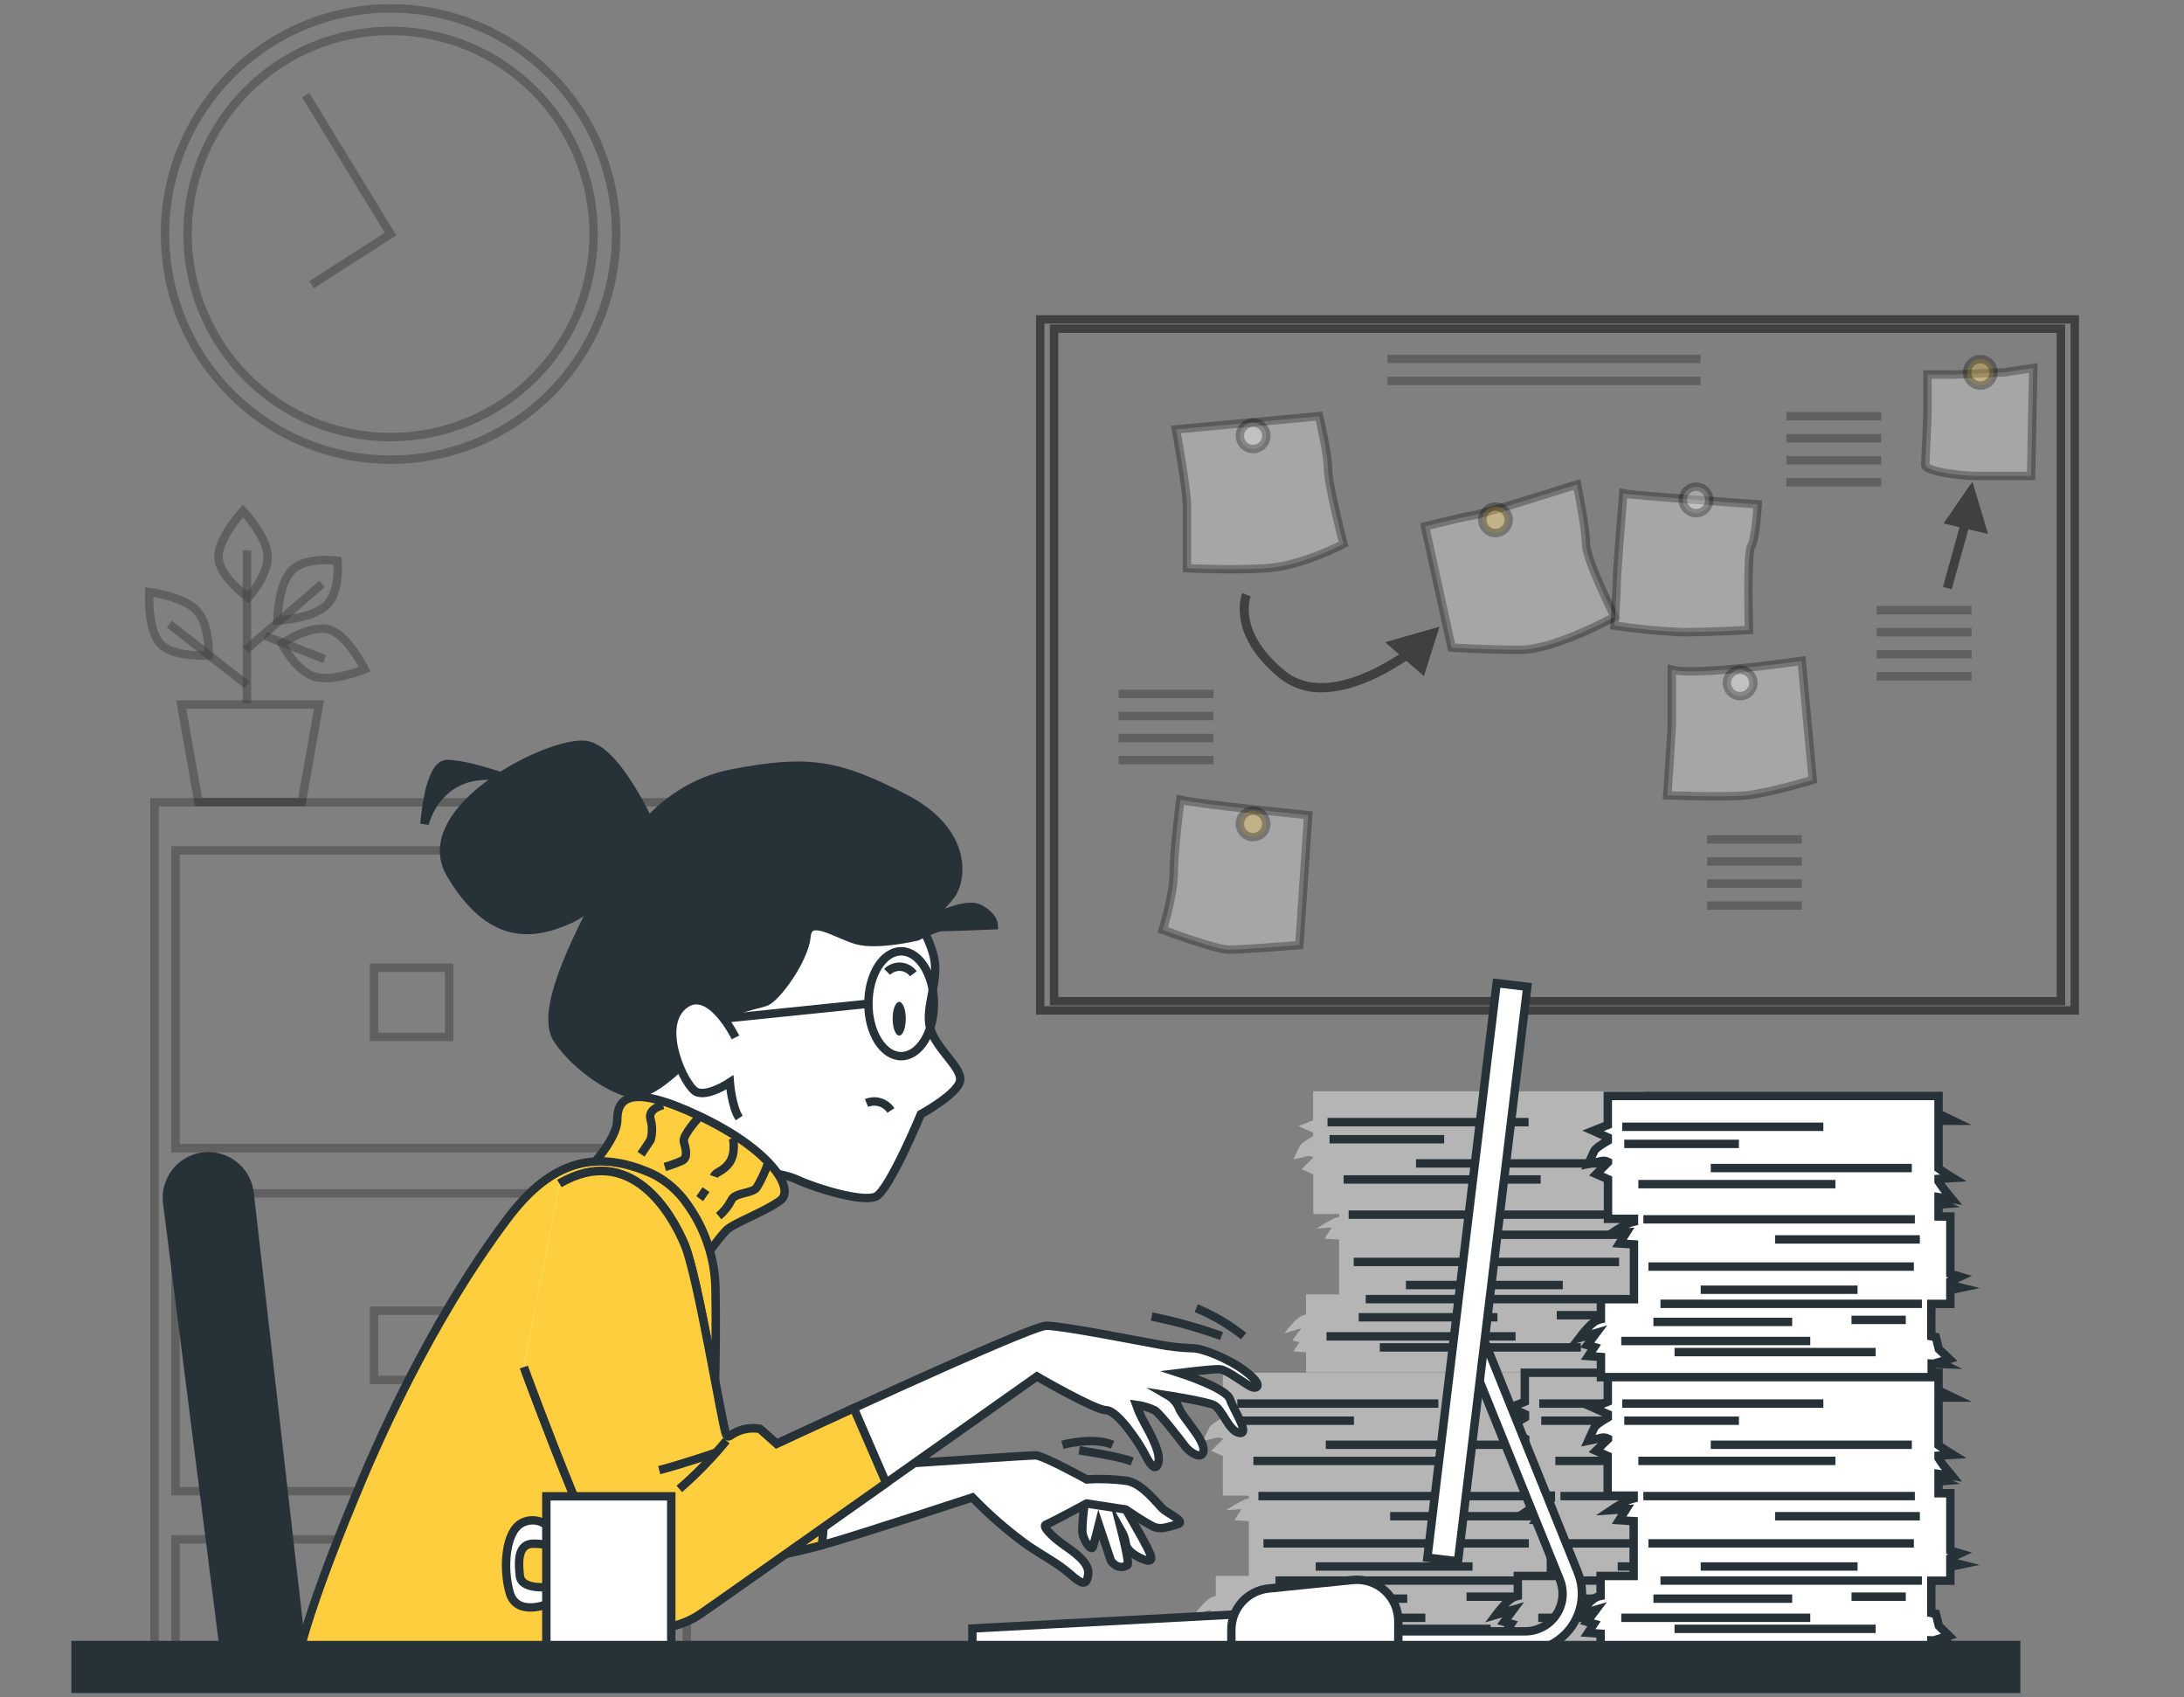 <svg width="260" height="202" viewBox="0 0 260 202" fill="none" xmlns="http://www.w3.org/2000/svg">
<rect x="0" y="0" width="260" height="202" fill="#808080" stroke="none"/>
<g opacity="0.5">
<path opacity="0.5" d="M46.497 54.706C61.328 54.706 73.35 42.683 73.35 27.853C73.35 13.022 61.328 1 46.497 1C31.667 1 19.645 13.022 19.645 27.853C19.645 42.683 31.667 54.706 46.497 54.706Z" stroke="black" stroke-miterlimit="10"/>
<path opacity="0.5" d="M46.497 52.02C59.845 52.02 70.665 41.2 70.665 27.853C70.665 14.505 59.845 3.685 46.497 3.685C33.15 3.685 22.33 14.505 22.33 27.853C22.33 41.2 33.15 52.02 46.497 52.02Z" stroke="black" stroke-miterlimit="10"/>
<path opacity="0.5" d="M37.094 33.884L46.497 27.853L36.395 11.328" stroke="black" stroke-miterlimit="10"/>
</g>
<g opacity="0.5">
<path opacity="0.5" d="M81.766 95.484H18.393V197.885H81.766V95.484Z" stroke="black" stroke-miterlimit="10"/>
<path opacity="0.5" d="M79.258 101.209H20.896V136.655H79.258V101.209Z" stroke="black" stroke-miterlimit="10"/>
<path opacity="0.5" d="M53.479 115.173H44.526V123.406H53.479V115.173Z" stroke="black" stroke-miterlimit="10"/>
<path opacity="0.5" d="M79.258 142.026H20.896V177.472H79.258V142.026Z" stroke="black" stroke-miterlimit="10"/>
<path opacity="0.5" d="M53.479 155.989H44.526V164.222H53.479V155.989Z" stroke="black" stroke-miterlimit="10"/>
<path opacity="0.5" d="M79.258 183.202H20.896V197.525H79.258V183.202Z" stroke="black" stroke-miterlimit="10"/>
</g>
<g opacity="0.5">
<path opacity="0.5" d="M37.98 83.857H21.573L23.624 95.452H35.928L37.98 83.857Z" stroke="black" stroke-miterlimit="10"/>
<path opacity="0.5" d="M31.863 66.274C31.863 68.61 29.553 71.107 29.553 71.107C29.553 71.107 26.009 68.594 26.009 66.274C26.009 63.954 28.936 60.807 28.936 60.807C28.936 60.807 31.863 63.932 31.863 66.274Z" stroke="black" stroke-miterlimit="10"/>
<path opacity="0.5" d="M23.511 72.778C25.01 74.571 24.843 77.982 24.843 77.982C24.843 77.982 20.515 78.325 19.016 76.532C17.518 74.738 17.759 70.457 17.759 70.457C17.759 70.457 22.024 71 23.511 72.778Z" stroke="black" stroke-miterlimit="10"/>
<path opacity="0.5" d="M34.725 67.89C36.336 66.209 40.176 66.736 40.176 66.736C40.176 66.736 40.557 70.286 38.93 71.967C37.303 73.648 33.023 73.852 33.023 73.852C33.023 73.852 33.098 69.555 34.725 67.89Z" stroke="black" stroke-miterlimit="10"/>
<path opacity="0.5" d="M37.265 80.468C35.079 79.641 33.549 76.591 33.549 76.591C33.549 76.591 37.158 74.169 39.344 74.98C41.529 75.79 43.415 79.652 43.415 79.652C43.415 79.652 39.451 81.301 37.265 80.468Z" stroke="black" stroke-miterlimit="10"/>
<path opacity="0.5" d="M29.397 83.674V65.501" stroke="black" stroke-miterlimit="10"/>
<path opacity="0.5" d="M29.242 77.359L38.329 69.507" stroke="black" stroke-miterlimit="10"/>
<path opacity="0.5" d="M29.397 81.516L20.16 74.281" stroke="black" stroke-miterlimit="10"/>
<path opacity="0.5" d="M31.551 75.667L38.635 78.438" stroke="black" stroke-miterlimit="10"/>
</g>
<path opacity="0.5" d="M246.997 38.014H123.833V120.259H246.997V38.014Z" stroke="black" stroke-miterlimit="10"/>
<path opacity="0.5" d="M245.348 39.12H125.488V119.158H245.348V39.12Z" stroke="black" stroke-miterlimit="10"/>
<path opacity="0.3" d="M139.994 51.107C139.994 51.107 141.309 58.191 141.309 60.291V67.632C141.309 67.632 146.556 67.896 150.751 67.632C154.945 67.369 159.934 64.749 159.934 64.749C159.934 64.749 158.098 57.665 158.098 55.828C158.098 53.991 157.024 49.534 157.024 49.534L139.994 51.107Z" fill="white" stroke="black" stroke-miterlimit="10"/>
<path opacity="0.3" d="M140.52 95.184C140.52 95.184 139.736 101.215 139.736 103.841C139.736 106.467 138.42 110.662 138.42 110.662C138.42 110.662 144.72 113.025 146.293 113.025C147.867 113.025 154.687 112.488 154.687 112.488L155.735 97.01C155.735 97.01 142.62 95.71 140.52 95.184Z" fill="white" stroke="black" stroke-miterlimit="10"/>
<path opacity="0.3" d="M169.645 62.649L172.813 77.074C172.813 77.074 176.75 77.337 180.944 77.337C185.139 77.337 192.222 73.401 192.222 73.401C192.222 73.401 188.812 66.58 188.812 64.743C188.812 62.907 187.738 57.659 187.738 57.659C187.738 57.659 176.997 61.07 175.386 61.333C173.775 61.596 169.645 62.649 169.645 62.649Z" fill="white" stroke="black" stroke-miterlimit="10"/>
<path opacity="0.3" d="M193.253 58.718C193.253 58.718 192.469 68.159 192.469 69.212C192.469 70.264 192.206 74.459 192.206 74.459C194.9 74.868 197.615 75.13 200.337 75.243C203.227 75.243 208.21 74.98 208.21 74.98C208.21 74.98 207.947 65.801 208.474 65.012C209 64.222 209.258 60.028 209.258 60.028C209.258 60.028 194.295 58.975 193.253 58.718Z" fill="white" stroke="black" stroke-miterlimit="10"/>
<path opacity="0.3" d="M199.027 79.706V86C199.027 87.047 198.49 94.657 198.49 94.657C198.49 94.657 205.31 94.921 207.937 94.657C210.563 94.394 215.804 92.821 215.804 92.821L215.02 84.426L214.483 78.653C214.483 78.653 201.911 80.49 199.027 79.706Z" fill="white" stroke="black" stroke-miterlimit="10"/>
<path opacity="0.3" d="M238.646 44.313L232.609 44.577H229.462V49.034C229.462 50.345 229.199 54.544 229.199 55.328C229.199 56.113 233.399 56.644 235.235 56.644H241.793L242.056 43.787L238.646 44.313Z" fill="white" stroke="black" stroke-miterlimit="10"/>
<g opacity="0.5">
<path opacity="0.5" d="M223.425 72.622H234.709" stroke="black" stroke-miterlimit="10"/>
<path opacity="0.5" d="M223.425 75.243H234.709" stroke="black" stroke-miterlimit="10"/>
<path opacity="0.5" d="M223.425 77.869H234.709" stroke="black" stroke-miterlimit="10"/>
<path opacity="0.5" d="M223.425 80.49H234.709" stroke="black" stroke-miterlimit="10"/>
</g>
<g opacity="0.5">
<path opacity="0.5" d="M165.182 42.713H202.437" stroke="black" stroke-miterlimit="10"/>
<path opacity="0.5" d="M165.182 45.334H202.437" stroke="black" stroke-miterlimit="10"/>
</g>
<g opacity="0.5">
<path opacity="0.5" d="M203.227 99.904H214.505" stroke="black" stroke-miterlimit="10"/>
<path opacity="0.5" d="M203.227 102.531H214.505" stroke="black" stroke-miterlimit="10"/>
<path opacity="0.5" d="M203.227 105.151H214.505" stroke="black" stroke-miterlimit="10"/>
<path opacity="0.5" d="M203.227 107.778H214.505" stroke="black" stroke-miterlimit="10"/>
</g>
<g opacity="0.5">
<path opacity="0.5" d="M133.173 82.59H144.457" stroke="black" stroke-miterlimit="10"/>
<path opacity="0.5" d="M133.173 85.216H144.457" stroke="black" stroke-miterlimit="10"/>
<path opacity="0.5" d="M133.173 87.837H144.457" stroke="black" stroke-miterlimit="10"/>
<path opacity="0.5" d="M133.173 90.463H144.457" stroke="black" stroke-miterlimit="10"/>
</g>
<g opacity="0.5">
<path opacity="0.5" d="M212.668 49.534H223.952" stroke="black" stroke-miterlimit="10"/>
<path opacity="0.5" d="M212.668 52.154H223.952" stroke="black" stroke-miterlimit="10"/>
<path opacity="0.5" d="M212.668 54.781H223.952" stroke="black" stroke-miterlimit="10"/>
<path opacity="0.5" d="M212.668 57.402H223.952" stroke="black" stroke-miterlimit="10"/>
</g>
<path opacity="0.5" d="M171.363 74.588L164.891 76.435L166.556 77.874C163.533 79.867 157.126 83.277 152.931 79.813C147.308 75.168 148.823 71.156 148.887 70.984L148.393 70.785L147.894 70.581C147.813 70.774 145.982 75.463 152.249 80.64C153.677 81.813 155.477 82.436 157.324 82.396C161.239 82.396 165.278 80.066 167.41 78.637L169.516 80.457L171.363 74.588Z" fill="black"/>
<path opacity="0.5" d="M236.675 63.545L234.806 57.316L231.379 62.3L233.28 62.745L231.304 69.851L232.34 70.141L234.328 62.992L236.675 63.545Z" fill="black"/>
<path opacity="0.3" d="M150.751 51.891C150.755 51.579 150.666 51.273 150.496 51.011C150.325 50.749 150.081 50.544 149.793 50.422C149.506 50.3 149.188 50.266 148.882 50.324C148.575 50.383 148.292 50.532 148.07 50.752C147.848 50.971 147.697 51.252 147.635 51.558C147.573 51.864 147.604 52.182 147.723 52.471C147.842 52.76 148.045 53.006 148.305 53.179C148.565 53.353 148.87 53.445 149.183 53.444C149.595 53.442 149.991 53.279 150.284 52.988C150.578 52.698 150.745 52.304 150.751 51.891Z" fill="white" stroke="black" stroke-miterlimit="10"/>
<path opacity="0.3" d="M179.612 61.865C179.612 61.553 179.52 61.249 179.347 60.99C179.174 60.732 178.928 60.53 178.641 60.411C178.353 60.292 178.037 60.261 177.732 60.321C177.426 60.382 177.146 60.532 176.926 60.752C176.706 60.972 176.556 61.252 176.495 61.558C176.435 61.863 176.466 62.179 176.585 62.467C176.704 62.754 176.906 63 177.164 63.173C177.423 63.346 177.727 63.438 178.039 63.438C178.456 63.438 178.856 63.272 179.151 62.977C179.446 62.682 179.612 62.282 179.612 61.865Z" fill="#FECE3E" stroke="black" stroke-miterlimit="10"/>
<path opacity="0.3" d="M201.911 61.075C202.78 61.075 203.484 60.371 203.484 59.502C203.484 58.633 202.78 57.928 201.911 57.928C201.042 57.928 200.337 58.633 200.337 59.502C200.337 60.371 201.042 61.075 201.911 61.075Z" fill="white" stroke="black" stroke-miterlimit="10"/>
<path opacity="0.3" d="M207.158 82.853C208.027 82.853 208.732 82.148 208.732 81.279C208.732 80.41 208.027 79.706 207.158 79.706C206.289 79.706 205.584 80.41 205.584 81.279C205.584 82.148 206.289 82.853 207.158 82.853Z" fill="white" stroke="black" stroke-miterlimit="10"/>
<path opacity="0.3" d="M150.751 98.067C150.753 97.756 150.662 97.45 150.49 97.19C150.319 96.93 150.073 96.726 149.786 96.606C149.498 96.485 149.181 96.453 148.875 96.513C148.569 96.572 148.287 96.722 148.066 96.942C147.846 97.162 147.695 97.443 147.634 97.749C147.573 98.055 147.604 98.372 147.724 98.66C147.844 98.948 148.046 99.194 148.306 99.367C148.565 99.54 148.871 99.631 149.183 99.63C149.597 99.629 149.994 99.464 150.288 99.171C150.582 98.879 150.748 98.482 150.751 98.067Z" fill="#FECE3E" stroke="black" stroke-miterlimit="10"/>
<path opacity="0.3" d="M237.33 44.314C237.33 44.002 237.237 43.698 237.065 43.439C236.892 43.181 236.646 42.979 236.358 42.86C236.071 42.741 235.754 42.709 235.449 42.77C235.144 42.831 234.864 42.981 234.644 43.201C234.423 43.421 234.274 43.701 234.213 44.007C234.152 44.312 234.183 44.628 234.302 44.916C234.422 45.203 234.623 45.449 234.882 45.622C235.141 45.795 235.445 45.887 235.756 45.887C236.174 45.887 236.574 45.721 236.869 45.426C237.164 45.131 237.33 44.731 237.33 44.314Z" fill="#FECE3E" stroke="black" stroke-miterlimit="10"/>
<path d="M186.358 188.127V186.467L187.636 186.199L186.358 185.876V185.42L187.512 184.883L186.358 184.539V177.719H184.951V176.317L185.6 176.263L184.951 175.957V175.42L186.562 175.656L185.488 174.34L184.951 173.551V173.25L186.675 173.143C186.675 173.143 185.697 172.547 184.951 172.01V166.328H186.675C186.675 166.328 185.724 165.876 184.951 165.49V163.379H145.579V166.822L143.812 167.525L145.563 168.304V168.707C145.026 169.018 144.097 169.582 143.952 169.92C143.715 170.398 143.232 171.473 143.232 171.473C143.232 171.473 144.43 171.236 144.79 171.113C145.058 171.058 145.338 171.094 145.584 171.215V171.279L144.188 172.67L145.579 173.282V178.003H148.672V178.331C148.45 178.384 148.231 178.452 148.017 178.535C147.314 178.89 146.634 179.29 145.982 179.733L147.776 179.614L146.938 180.93L148.672 181.038V187.563H144.736V189.937C144.454 189.995 144.186 190.106 143.946 190.264C143.666 190.467 143.409 190.699 143.178 190.957C142.641 191.532 142.153 192.181 142.153 192.181L144.188 191.58L143.114 193.019L143.952 193.256L143.232 194.33L144.741 194.437V196.838H184.091V195.227L185.466 195.28L184.983 195.044L186.181 194.684L184.983 193.487L184.628 192.053L184.091 191.961V188.116L186.358 188.127Z" fill="#B5B5B5"/>
<path d="M147.298 167.047H171.234" stroke="#263238" stroke-miterlimit="10"/>
<path d="M147.539 169.083H161.181" stroke="#263238" stroke-miterlimit="10"/>
<path d="M181.771 171.95H157.829" stroke="#263238" stroke-miterlimit="10"/>
<path d="M149.811 178.057H182.131" stroke="#263238" stroke-miterlimit="10"/>
<path d="M149.215 173.868H172.673" stroke="#263238" stroke-miterlimit="10"/>
<path d="M182.727 180.452H165.493" stroke="#263238" stroke-miterlimit="10"/>
<path d="M182.008 183.685H150.412" stroke="#263238" stroke-miterlimit="10"/>
<path d="M156.632 186.435H175.305" stroke="#263238" stroke-miterlimit="10"/>
<path d="M182.969 188.111H151.846" stroke="#263238" stroke-miterlimit="10"/>
<path d="M147.179 192.541H169.682" stroke="#263238" stroke-miterlimit="10"/>
<path d="M167.529 190.264H151.009" stroke="#263238" stroke-miterlimit="10"/>
<path d="M153.522 193.857H177.459" stroke="#263238" stroke-miterlimit="10"/>
<path d="M181.052 190.028H174.585" stroke="#263238" stroke-miterlimit="10"/>
<path d="M197.099 154.63V152.971L198.377 152.702L197.099 152.38V151.924L198.254 151.387L197.099 151.037V144.206H195.692V142.804L196.342 142.751L195.692 142.445V141.908L197.303 142.149L196.229 140.828L195.692 140.039V139.743L197.416 139.636C197.416 139.636 196.438 139.034 195.692 138.497V132.831H197.416C197.416 132.831 196.465 132.38 195.692 131.999V129.883H156.32V133.331L154.569 134.029L156.32 134.808V135.21C155.783 135.522 154.854 136.091 154.709 136.424C154.473 136.902 153.989 137.982 153.989 137.982C153.989 137.982 155.187 137.74 155.547 137.622C155.815 137.563 156.095 137.597 156.342 137.718V137.761L154.951 139.152L156.342 139.765V144.485H159.435V144.818C159.212 144.869 158.993 144.938 158.78 145.022C158.076 145.374 157.396 145.773 156.744 146.215L158.538 146.097L157.679 147.428L159.414 147.536V154.061H155.477V156.44C155.194 156.496 154.926 156.607 154.687 156.768C154.409 156.97 154.151 157.201 153.919 157.455C153.382 158.03 152.894 158.68 152.894 158.68L154.929 158.084L153.855 159.518L154.693 159.759L153.973 160.833L155.482 160.941V163.341H194.832V161.73L196.207 161.789L195.724 161.548L196.922 161.188L195.724 159.99L195.37 158.556L194.832 158.465V154.62L197.099 154.63Z" fill="#B5B5B5"/>
<path d="M158.039 133.551H181.975" stroke="#263238" stroke-miterlimit="10"/>
<path d="M158.28 135.586H171.922" stroke="#263238" stroke-miterlimit="10"/>
<path d="M192.512 138.46H168.57" stroke="#263238" stroke-miterlimit="10"/>
<path d="M160.552 144.561H192.872" stroke="#263238" stroke-miterlimit="10"/>
<path d="M159.956 140.372H183.415" stroke="#263238" stroke-miterlimit="10"/>
<path d="M193.468 146.956H176.234" stroke="#263238" stroke-miterlimit="10"/>
<path d="M192.749 150.189H161.154" stroke="#263238" stroke-miterlimit="10"/>
<path d="M167.373 152.939H186.046" stroke="#263238" stroke-miterlimit="10"/>
<path d="M193.71 154.614H162.588" stroke="#263238" stroke-miterlimit="10"/>
<path d="M157.921 159.045H180.423" stroke="#263238" stroke-miterlimit="10"/>
<path d="M178.27 156.773H161.75" stroke="#263238" stroke-miterlimit="10"/>
<path d="M164.263 160.361H188.2" stroke="#263238" stroke-miterlimit="10"/>
<path d="M191.793 156.531H185.327" stroke="#263238" stroke-miterlimit="10"/>
<path d="M222.303 188.127V186.467L223.581 186.199L222.303 185.876V185.42L223.463 184.883L222.303 184.539V177.719H220.896V176.317L221.546 176.263L220.896 175.957V175.42L222.507 175.656L221.433 174.34L220.896 173.551V173.25L222.625 173.143C222.625 173.143 221.648 172.547 220.896 172.01V166.328H222.625C222.625 166.328 221.669 165.876 220.896 165.49V163.379H181.524V166.822L179.795 167.525L181.546 168.304V168.707C181.009 169.018 180.085 169.582 179.935 169.92C179.698 170.398 179.22 171.473 179.22 171.473C179.22 171.473 180.418 171.236 180.772 171.113C181.041 171.058 181.321 171.094 181.567 171.215V171.279L180.133 172.67L181.524 173.282V178.003H184.628V178.331C184.406 178.385 184.187 178.453 183.973 178.535C183.271 178.891 182.591 179.291 181.938 179.733L183.737 179.614L182.899 180.93L184.628 181.038V187.563H180.692V189.937C180.41 189.995 180.142 190.106 179.902 190.264C179.623 190.468 179.366 190.7 179.134 190.957C178.597 191.532 178.109 192.181 178.109 192.181L180.144 191.58L179.07 193.019L179.908 193.256L179.193 194.33L180.697 194.437V196.838H220.074V195.227L221.449 195.28L220.971 195.044L222.169 194.684L220.971 193.487L220.611 192.053L220.074 191.961V188.116L222.303 188.127Z" fill="#B5B5B5" stroke="#263238" stroke-miterlimit="10"/>
<path d="M183.243 167.047H207.185" stroke="#263238" stroke-miterlimit="10"/>
<path d="M183.484 169.083H197.131" stroke="#263238" stroke-miterlimit="10"/>
<path d="M217.717 171.95H193.78" stroke="#263238" stroke-miterlimit="10"/>
<path d="M185.762 178.057H218.076" stroke="#263238" stroke-miterlimit="10"/>
<path d="M185.16 173.868H208.619" stroke="#263238" stroke-miterlimit="10"/>
<path d="M218.672 180.452H201.438" stroke="#263238" stroke-miterlimit="10"/>
<path d="M217.958 183.685H186.358" stroke="#263238" stroke-miterlimit="10"/>
<path d="M192.582 186.435H211.256" stroke="#263238" stroke-miterlimit="10"/>
<path d="M218.914 188.111H187.792" stroke="#263238" stroke-miterlimit="10"/>
<path d="M183.125 192.541H205.627" stroke="#263238" stroke-miterlimit="10"/>
<path d="M203.474 190.264H186.954" stroke="#263238" stroke-miterlimit="10"/>
<path d="M189.467 193.857H213.409" stroke="#263238" stroke-miterlimit="10"/>
<path d="M216.997 190.028H210.536" stroke="#263238" stroke-miterlimit="10"/>
<path d="M232.185 188.127V186.467L233.463 186.199L232.185 185.876V185.42L233.345 184.883L232.185 184.539V177.719H230.778V176.317L231.428 176.263L230.778 175.957V175.42L232.389 175.656L231.315 174.34L230.778 173.551V173.25L232.507 173.143C232.507 173.143 231.53 172.547 230.778 172.01V166.328H232.507C232.507 166.328 231.551 165.876 230.778 165.49V163.379H191.406V166.822L189.655 167.525L191.406 168.304V168.707C190.869 169.018 189.945 169.582 189.795 169.92C189.559 170.398 189.081 171.473 189.081 171.473C189.081 171.473 190.278 171.236 190.633 171.113C190.902 171.058 191.181 171.094 191.428 171.215V171.279L189.999 172.67L191.39 173.282V178.003H194.483V178.331C194.261 178.385 194.042 178.453 193.828 178.535C193.125 178.891 192.446 179.291 191.793 179.733L193.592 179.614L192.754 180.93L194.483 181.038V187.563H190.547V189.937C190.265 189.995 189.997 190.106 189.757 190.264C189.478 190.468 189.221 190.7 188.989 190.957C188.452 191.532 187.964 192.181 187.964 192.181L189.999 191.58L188.925 193.019L189.763 193.256L189.048 194.33L190.552 194.437V196.838H229.924V195.227L231.299 195.28L230.821 195.044L232.018 194.684L230.815 193.497L230.455 192.063L229.918 191.972V188.127H232.185Z" fill="white" stroke="#263238" stroke-miterlimit="10"/>
<path d="M193.125 167.047H217.067" stroke="#263238" stroke-miterlimit="10"/>
<path d="M193.366 169.083H207.013" stroke="#263238" stroke-miterlimit="10"/>
<path d="M227.598 171.95H203.662" stroke="#263238" stroke-miterlimit="10"/>
<path d="M195.638 178.057H227.958" stroke="#263238" stroke-miterlimit="10"/>
<path d="M195.042 173.868H218.501" stroke="#263238" stroke-miterlimit="10"/>
<path d="M228.554 180.452H211.32" stroke="#263238" stroke-miterlimit="10"/>
<path d="M227.84 183.685H196.24" stroke="#263238" stroke-miterlimit="10"/>
<path d="M202.464 186.435H221.138" stroke="#263238" stroke-miterlimit="10"/>
<path d="M228.796 188.111H197.674" stroke="#263238" stroke-miterlimit="10"/>
<path d="M193.006 192.541H215.509" stroke="#263238" stroke-miterlimit="10"/>
<path d="M213.356 190.264H196.836" stroke="#263238" stroke-miterlimit="10"/>
<path d="M199.349 193.857H223.291" stroke="#263238" stroke-miterlimit="10"/>
<path d="M226.879 190.028H220.418" stroke="#263238" stroke-miterlimit="10"/>
<path d="M232.185 155.184V153.524L233.463 153.256L232.185 152.939V152.482L233.345 151.945L232.185 151.596V144.781H230.778V143.374L231.428 143.32L230.778 143.014V142.477L232.389 142.713L231.315 141.397L230.778 140.603V140.307L232.507 140.2C232.507 140.2 231.53 139.604 230.778 139.067V133.39H232.507C232.507 133.39 231.551 132.933 230.778 132.552V130.436H191.406V133.884L189.655 134.582L191.406 135.366V135.769C190.869 136.081 189.945 136.644 189.795 136.977C189.559 137.455 189.081 138.535 189.081 138.535C189.081 138.535 190.278 138.293 190.633 138.175C190.902 138.121 191.181 138.156 191.428 138.277V138.336L190.037 139.733L191.428 140.339V145.06H194.521V145.393C194.299 145.447 194.08 145.515 193.866 145.597C193.162 145.952 192.482 146.352 191.83 146.795L193.629 146.671L192.792 147.992L194.521 148.1V154.625H190.584V156.999C190.303 157.057 190.035 157.168 189.795 157.326C189.516 157.531 189.259 157.763 189.027 158.019C188.665 158.41 188.322 158.819 188.001 159.244L190.037 158.642L188.962 160.082L189.8 160.318L189.086 161.392L190.59 161.499V163.9H229.961V162.289L231.336 162.343L230.858 162.101L232.056 161.746L230.815 160.56L230.455 159.12L229.918 159.034V155.184H232.185Z" fill="white" stroke="#263238" stroke-miterlimit="10"/>
<path d="M193.125 134.104H217.067" stroke="#263238" stroke-miterlimit="10"/>
<path d="M193.366 136.139H207.013" stroke="#263238" stroke-miterlimit="10"/>
<path d="M227.598 139.013H203.662" stroke="#263238" stroke-miterlimit="10"/>
<path d="M195.638 145.119H227.958" stroke="#263238" stroke-miterlimit="10"/>
<path d="M195.042 140.93H218.501" stroke="#263238" stroke-miterlimit="10"/>
<path d="M228.554 147.509H211.32" stroke="#263238" stroke-miterlimit="10"/>
<path d="M227.84 150.742H196.24" stroke="#263238" stroke-miterlimit="10"/>
<path d="M202.464 153.497H221.138" stroke="#263238" stroke-miterlimit="10"/>
<path d="M228.796 155.173H197.674" stroke="#263238" stroke-miterlimit="10"/>
<path d="M193.006 159.598H215.509" stroke="#263238" stroke-miterlimit="10"/>
<path d="M213.356 157.326H196.836" stroke="#263238" stroke-miterlimit="10"/>
<path d="M199.349 160.919H223.291" stroke="#263238" stroke-miterlimit="10"/>
<path d="M226.879 157.085H220.418" stroke="#263238" stroke-miterlimit="10"/>
<path d="M161.675 196.258H115.756V193.809L161.675 191.365V196.258Z" fill="white" stroke="#263238" stroke-miterlimit="10"/>
<path d="M187.851 187.171L176.036 157.88L174.038 158.691V159.169L185.703 188.03C185.974 188.707 186.075 189.441 185.997 190.167C185.919 190.892 185.664 191.588 185.255 192.192C184.846 192.796 184.295 193.291 183.65 193.633C183.005 193.975 182.286 194.153 181.556 194.152H166.073V196.489H181.556C182.664 196.483 183.754 196.206 184.731 195.684C185.708 195.162 186.543 194.409 187.163 193.491C187.783 192.573 188.17 191.517 188.289 190.416C188.409 189.315 188.259 188.201 187.851 187.171Z" fill="white" stroke="#263238" stroke-miterlimit="10"/>
<path d="M181.822 117.445L178.175 117.005L169.925 185.382L173.572 185.822L181.822 117.445Z" fill="white" stroke="#263238" stroke-miterlimit="10"/>
<path d="M166.46 196.301H146.589V193.964C146.588 192.743 147.04 191.564 147.859 190.657C148.678 189.75 149.804 189.18 151.019 189.056L161.046 188.041C161.732 187.972 162.424 188.047 163.079 188.262C163.733 188.477 164.335 188.827 164.846 189.289C165.357 189.751 165.766 190.315 166.046 190.944C166.326 191.574 166.47 192.255 166.47 192.944L166.46 196.301Z" fill="white" stroke="#263238" stroke-miterlimit="10"/>
<path d="M78.194 99.845C78.194 99.845 73.957 89.593 69.945 88.701C65.933 87.81 49 96.279 53.672 104.083C58.345 111.886 63.259 111.435 67.716 109.453C72.174 107.471 78.194 99.845 78.194 99.845Z" fill="#263238" stroke="#263238" stroke-miterlimit="10"/>
<path d="M59.913 92.488C59.913 92.488 55.455 90.93 53.227 90.93C50.998 90.93 50.541 98.062 50.541 98.062C50.541 98.062 52.115 91.15 59.913 92.488Z" fill="#263238" stroke="#263238" stroke-miterlimit="10"/>
<path d="M108.06 107.649C108.06 107.649 110.514 110.989 111.18 113.889C111.846 116.789 110.069 119.904 110.735 122.359C111.401 124.813 114.526 127.036 114.301 128.599C114.075 130.162 109.623 132.611 109.623 132.611C109.623 132.611 105.831 141.741 104.252 142.418C102.673 143.094 97.362 141.521 94.94 140.414C92.518 139.308 89.365 139.523 89.365 139.523L74.865 132.165C74.865 132.165 76.427 129.265 74.644 125.033C72.861 120.801 71.959 113.664 82.888 106.531C93.817 99.399 108.06 107.649 108.06 107.649Z" fill="white" stroke="#263238" stroke-miterlimit="10"/>
<path d="M106.057 132.165C105.754 131.701 105.298 131.357 104.768 131.194C104.238 131.031 103.668 131.059 103.157 131.274" stroke="#263238" stroke-miterlimit="10"/>
<path d="M107.829 121.241C107.829 122.353 107.48 123.25 107.05 123.25C106.621 123.25 106.266 122.353 106.266 121.241C106.266 120.13 106.615 119.238 107.05 119.238C107.485 119.238 107.829 120.135 107.829 121.241Z" fill="#263238"/>
<path d="M105.611 115.672C105.819 115.459 106.07 115.293 106.349 115.187C106.627 115.081 106.925 115.036 107.222 115.057C107.52 115.078 107.809 115.164 108.069 115.308C108.33 115.452 108.556 115.652 108.731 115.892" stroke="#263238" stroke-miterlimit="10"/>
<path d="M107.281 125.699C109.435 125.699 111.18 122.905 111.18 119.459C111.18 116.012 109.435 113.218 107.281 113.218C105.128 113.218 103.382 116.012 103.382 119.459C103.382 122.905 105.128 125.699 107.281 125.699Z" stroke="#263238" stroke-miterlimit="10"/>
<path d="M103.382 119.458L85.992 121.242" stroke="#263238" stroke-miterlimit="10"/>
<path d="M82.426 125.479C82.426 125.479 78.194 130.162 75.74 130.162C73.286 130.162 68.608 127.036 66.379 123.717C64.15 120.398 68.608 111.902 71.062 106.999C73.517 102.096 77.969 93.846 87.109 92.063C96.25 90.28 99.816 90.952 107.614 94.963C115.412 98.975 114.526 104.77 113.189 106.553C112.204 107.792 111.082 108.914 109.843 109.899C109.843 109.899 114.746 107.214 116.529 108.116C118.312 109.018 118.318 110.119 118.318 110.119C118.318 110.119 112.743 110.345 112.072 110.345C111.401 110.345 109.177 111.456 109.177 111.456C109.177 111.456 104.494 112.574 102.045 111.902C99.596 111.231 96.25 108.76 96.014 111.446C95.778 114.131 92.448 118.803 91.111 119.249C89.773 119.695 87.765 119.915 85.982 121.252C84.199 122.59 82.426 125.479 82.426 125.479Z" fill="#263238" stroke="#263238" stroke-miterlimit="10"/>
<path d="M87.555 123.47C87.555 123.47 84.435 117.026 81.315 119.684C78.194 122.343 81.535 129.265 82.872 129.937C84.209 130.608 86.884 128.82 86.884 128.82C86.884 128.82 87.109 131.72 88.001 133.057" fill="white"/>
<path d="M87.555 123.47C87.555 123.47 84.435 117.026 81.315 119.684C78.194 122.343 81.535 129.265 82.872 129.937C84.209 130.608 86.884 128.82 86.884 128.82C86.884 128.82 87.109 131.72 88.001 133.057" stroke="#263238" stroke-miterlimit="10"/>
<path d="M69.725 139.523C69.725 139.523 73.484 135.731 73.484 133.282C73.484 130.833 74.822 128.819 83.291 132.837C91.76 136.854 94.687 141.521 92.904 142.863C91.121 144.206 87.33 145.549 86.46 146.43C85.59 147.31 82.448 151.558 82.448 151.558C82.448 151.558 77.077 139.523 69.725 139.523Z" fill="#FECE3E" stroke="#263238" stroke-miterlimit="10"/>
<path d="M78.957 131.521C78.957 131.521 77.067 131.902 77.448 133.223C77.672 134.024 77.672 134.871 77.448 135.672L76.315 137.375" stroke="#263238" stroke-miterlimit="10"/>
<path d="M83.318 132.837C83.318 132.837 81.218 135.108 81.406 135.86C81.594 136.612 81.975 137.751 81.218 138.127C80.546 138.427 79.853 138.68 79.145 138.884" stroke="#263238" stroke-miterlimit="10"/>
<path d="M84.048 141.585C83.656 142.16 83.296 142.659 83.296 142.659" stroke="#263238" stroke-miterlimit="10"/>
<path d="M87.26 135.484C87.26 135.484 87.636 137.181 86.879 138.315C86.121 139.448 85.181 139.448 84.993 140.012" stroke="#263238" stroke-miterlimit="10"/>
<path d="M91.411 138.502C91.064 139.487 90.621 140.434 90.09 141.333C89.521 142.09 87.448 141.902 87.067 142.842C86.696 143.567 86.182 144.21 85.557 144.732" stroke="#263238" stroke-miterlimit="10"/>
<path d="M134.779 173.943C133.119 173.282 128.474 172.616 128.474 172.616" stroke="#263238" stroke-miterlimit="10"/>
<path d="M126.481 171.95C126.481 171.95 130.133 170.957 132.453 171.95" stroke="#263238" stroke-miterlimit="10"/>
<path d="M134.037 179.652C134.037 179.652 136.008 183.051 136.546 184.126C137.083 185.2 137.26 185.737 136.723 185.737C136.186 185.737 134.215 184.845 134.037 183.771C133.965 183.204 133.783 182.657 133.5 182.16C133.5 182.16 134.51 186.097 134.215 186.274C133.049 186.988 132.249 185.737 132.249 185.737L130.815 181.44C130.815 181.44 130.278 183.588 130.101 184.126C129.924 184.663 128.844 183.234 128.844 182.16C128.862 181.321 128.923 180.484 129.027 179.652L127.953 178.755C127.953 178.755 129.564 177.144 131.352 177.144C133.141 177.144 134.037 179.652 134.037 179.652Z" fill="white" stroke="#263238" stroke-miterlimit="10"/>
<path d="M106.47 174.281L107.169 174.233C110.257 174.029 122.512 173.207 123.28 173.207C124.177 173.207 129.365 176.07 129.365 176.07C130.978 175.972 132.597 176.033 134.199 176.252C135.992 176.607 137.604 178.755 138.318 179.475C139.032 180.194 141.363 181.086 140.106 181.44C138.85 181.795 138.318 181.977 137.604 181.8C136.889 181.623 134.021 179.652 134.021 179.652L129.365 178.938C129.365 178.938 125.069 181.263 124.532 181.44C123.995 181.617 125.251 182.874 126.503 183.771C127.754 184.668 129.725 185.919 129.548 187.348C129.371 188.776 128.828 188.605 127.4 187.348C125.971 186.091 124.532 185.382 122.383 183.948C120.421 182.537 118.566 180.98 116.836 179.292L115.762 178.218C115.762 178.218 103.232 182.337 98.936 183.588C95.003 184.694 91 185.532 86.954 186.097C84.269 186.456 79.081 185.382 77.647 184.308C76.213 183.234 72.453 179.829 72.453 179.829L78.898 166.94C78.898 166.94 86.599 174.104 89.639 174.818C92.679 175.533 106.47 174.281 106.47 174.281Z" fill="white" stroke="#263238" stroke-miterlimit="10"/>
<path d="M89.639 174.818C86.599 174.104 78.898 166.94 78.898 166.94L72.453 179.829C72.453 179.829 76.213 183.234 77.647 184.308C79.081 185.382 84.269 186.456 86.954 186.097C90.627 185.583 94.266 184.848 97.851 183.895C97.947 183.073 98.022 182.192 98.055 181.263C98.125 179.233 98.055 176.934 97.953 174.888C94.494 175.087 90.998 175.157 89.639 174.818Z" fill="#FECE3E" stroke="#263238" stroke-miterlimit="10"/>
<path d="M85.181 153.653C85.166 149.95 83.996 146.344 81.836 143.336C80.797 141.814 79.391 140.578 77.749 139.743C70.305 136.36 65.074 138.814 60.359 145.114C50.998 157.6 44.596 172.428 42.099 178.551C36.83 191.311 35.864 195.914 35.864 195.914H71.084C71.084 195.914 69.301 191.456 69.301 190.345C69.301 189.233 71.084 186.999 71.084 186.999C71.084 186.999 81.782 183.207 83.785 177.412C85.24 173.148 85.273 160.2 85.181 153.653Z" fill="#FECE3E" stroke="#263238" stroke-miterlimit="10"/>
<path d="M137.099 156.687C139.928 157.254 142.71 158.031 145.423 159.013" stroke="#263238" stroke-miterlimit="10"/>
<path d="M142.41 155.694C144.437 156.531 146.337 157.648 148.055 159.013" stroke="#263238" stroke-miterlimit="10"/>
<path d="M62.367 162.702C62.367 162.702 73.291 192.574 76.186 193.465C79.081 194.357 81.981 193.019 83.318 192.128C84.655 191.236 123.441 163.819 123.441 163.819C123.441 163.819 130.353 167.837 131.691 167.837C133.028 167.837 135.702 171.848 136.368 173.207C137.034 174.566 137.706 175.21 137.931 173.873C138.157 172.536 136.368 169.641 135.923 168.75C135.666 168.244 135.444 167.722 135.257 167.187C136.031 167.29 136.783 167.517 137.485 167.858C138.151 168.304 140.38 171.199 141.052 172.09C141.723 172.982 143.28 173.873 143.28 172.536C143.28 171.199 140.826 168.75 140.38 167.633C140.123 166.977 139.652 166.428 139.043 166.075C139.043 166.075 143.28 166.741 144.413 167.187C145.547 167.633 146.202 170.307 147.539 170.533C148.876 170.758 146.868 167.847 146.422 166.521C145.976 165.194 140.402 163.401 140.402 163.401C140.402 163.401 143.968 162.955 145.085 162.955C146.202 162.955 148.646 165.151 149.301 165.151C149.956 165.151 149.967 164.48 148.184 163.143C146.401 161.806 143.28 160.458 141.943 160.458C140.596 160.421 139.254 160.271 137.931 160.012C136.594 159.792 126.562 157.783 124.558 157.783C122.555 157.783 92.459 171.827 92.459 171.827L90.509 170.092C90.472 170.059 90.425 170.038 90.375 170.033L90.047 169.996C88.923 169.901 87.803 170.218 86.895 170.887C86.734 170.995 86.573 170.978 86.438 170.71C85.992 169.818 83.098 151.988 81.535 148.196C79.972 144.405 75.09 135.941 66.605 140.844" fill="white"/>
<path d="M62.367 162.702C62.367 162.702 73.291 192.574 76.186 193.465C79.081 194.357 81.981 193.019 83.318 192.128C84.655 191.236 123.441 163.819 123.441 163.819C123.441 163.819 130.353 167.837 131.691 167.837C133.028 167.837 135.702 171.848 136.368 173.207C137.034 174.566 137.706 175.21 137.931 173.873C138.157 172.536 136.368 169.641 135.923 168.75C135.666 168.244 135.444 167.722 135.257 167.187C136.031 167.29 136.783 167.517 137.485 167.858C138.151 168.304 140.38 171.199 141.052 172.09C141.723 172.982 143.28 173.873 143.28 172.536C143.28 171.199 140.826 168.75 140.38 167.633C140.123 166.977 139.652 166.428 139.043 166.075C139.043 166.075 143.28 166.741 144.413 167.187C145.547 167.633 146.202 170.307 147.539 170.533C148.876 170.758 146.868 167.847 146.422 166.521C145.976 165.194 140.402 163.401 140.402 163.401C140.402 163.401 143.968 162.955 145.085 162.955C146.202 162.955 148.646 165.151 149.301 165.151C149.956 165.151 149.967 164.48 148.184 163.143C146.401 161.806 143.28 160.458 141.943 160.458C140.596 160.421 139.254 160.271 137.931 160.012C136.594 159.792 126.562 157.783 124.558 157.783C122.555 157.783 92.459 171.827 92.459 171.827L90.509 170.092C90.472 170.059 90.425 170.038 90.375 170.033L90.047 169.996C88.923 169.901 87.803 170.218 86.895 170.887C86.734 170.995 86.573 170.978 86.438 170.71C85.992 169.818 83.098 151.988 81.535 148.196C79.972 144.405 75.09 135.941 66.605 140.844" stroke="#263238" stroke-miterlimit="10"/>
<path d="M62.367 162.702C62.367 162.702 73.291 192.574 76.186 193.465C79.081 194.357 81.981 193.019 83.318 192.128C84.027 191.655 95.133 183.809 105.498 176.494L101.642 167.6C96.46 169.974 92.459 171.843 92.459 171.843L90.509 170.108C90.472 170.075 90.425 170.054 90.375 170.049L90.047 170.012C88.923 169.917 87.803 170.234 86.895 170.903C86.734 171.011 86.573 170.995 86.438 170.726C85.992 169.835 83.098 152.004 81.535 148.213C79.972 144.421 75.09 135.957 66.605 140.86" fill="#FECE3E"/>
<path d="M62.367 162.702C62.367 162.702 73.291 192.574 76.186 193.465C79.081 194.357 81.981 193.019 83.318 192.128C84.027 191.655 95.133 183.809 105.498 176.494L101.642 167.6C96.46 169.974 92.459 171.843 92.459 171.843L90.509 170.108C90.472 170.075 90.425 170.054 90.375 170.049L90.047 170.012C88.923 169.917 87.803 170.234 86.895 170.903C86.734 171.011 86.573 170.995 86.438 170.726C85.992 169.835 83.098 152.004 81.535 148.213C79.972 144.421 75.09 135.957 66.605 140.86" stroke="#263238" stroke-miterlimit="10"/>
<path d="M86.47 171.451C84.773 173.525 82.9 175.449 80.874 177.203" stroke="#263238" stroke-miterlimit="10"/>
<path d="M85.192 172.89C85.192 172.89 81.519 174.169 78.479 174.969" stroke="#263238" stroke-miterlimit="10"/>
<path d="M35.864 195.914L29.714 141.993C29.64 141.337 29.434 140.703 29.11 140.128C28.787 139.552 28.351 139.048 27.828 138.644C27.306 138.24 26.709 137.944 26.07 137.775C25.432 137.606 24.766 137.567 24.113 137.659C22.829 137.842 21.669 138.522 20.882 139.553C20.095 140.584 19.745 141.883 19.908 143.17L26.61 196L35.864 195.914Z" fill="#263238" stroke="#263238" stroke-miterlimit="10"/>
<path d="M65.353 181.757C64.934 181.332 64.386 181.056 63.795 180.97C63.203 180.885 62.6 180.995 62.077 181.285C60.203 182.316 59.827 186.532 60.67 189.529C61.513 192.525 65.353 190.839 65.353 190.839L65.262 188.873C65.262 188.873 62.077 189.244 61.889 187.563C61.701 185.882 61.61 183.723 63.501 183.723C65.391 183.723 65.939 184.19 65.939 184.19L65.353 181.757Z" fill="white" stroke="#263238" stroke-miterlimit="10"/>
<path d="M79.913 178.084H65.042V195.882H79.913V178.084Z" fill="white" stroke="#263238" stroke-miterlimit="10"/>
<path d="M240.02 195.785H9V201H240.02V195.785Z" fill="#263238" stroke="#263238" stroke-miterlimit="10"/>
</svg>
